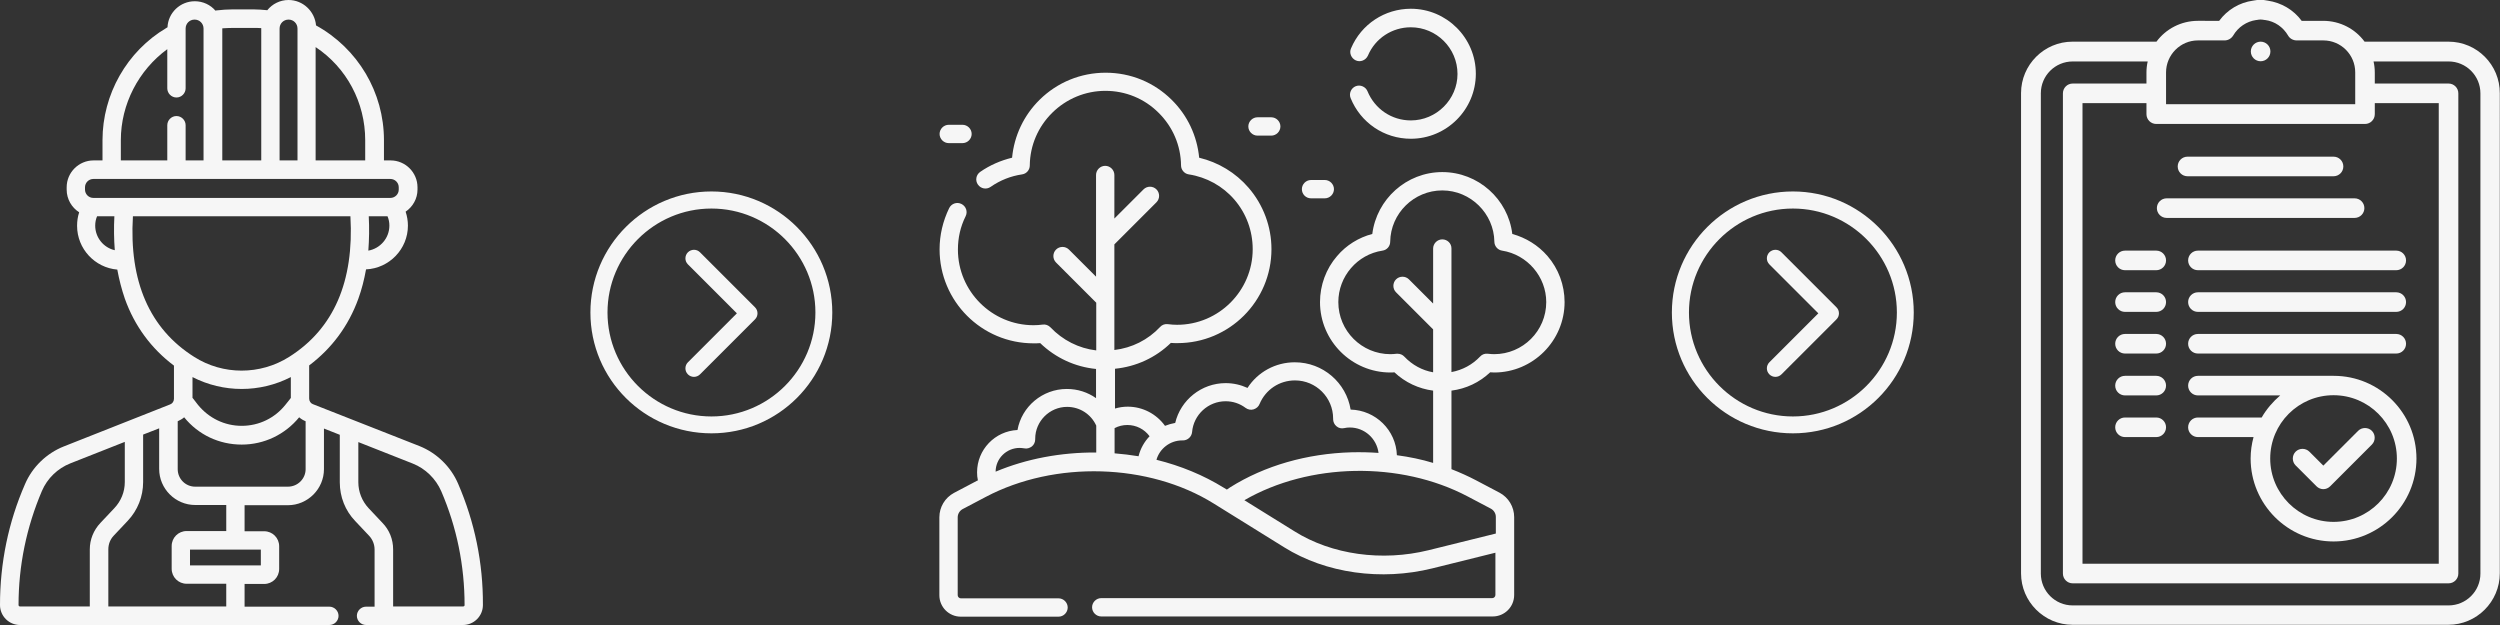 <?xml version="1.0" encoding="UTF-8"?>
<!-- Generator: Adobe Illustrator 26.5.2, SVG Export Plug-In . SVG Version: 6.00 Build 0)  -->
<svg xmlns="http://www.w3.org/2000/svg" xmlns:xlink="http://www.w3.org/1999/xlink" version="1.1" x="0px" y="0px" viewBox="0 0 1200 300" style="enable-background:new 0 0 1200 300;" xml:space="preserve">
<rect x="0" y="0" width="1200" height="300" fill="#333333" stroke="none"/>
<style type="text/css">
	.st0{fill:url(#SVGID_1_);}
	.st1{fill:url(#SVGID_00000065074801693910399170000009188269383850717832_);}
	.st2{fill:url(#SVGID_00000181791258454892457300000017951056828560513467_);}
	.st3{fill:#F6F6F6;}
	.st4{fill:#8CC63F;}
	.st5{fill:#8DC73F;}
	.st6{fill:#99CC00;}
	.st7{fill:#2E3192;}
	.st8{fill:#3AB64B;}
	.st9{fill:#009245;}
	.st10{fill:#74D53F;}
	.st11{fill:#7F7F7F;}
	.st12{fill:#F7F7F7;}
	.st13{fill:#61B53B;}
	.st14{fill:#40B44F;}
	.st15{fill:#75C448;}
	.st16{fill:#139148;}
	.st17{fill:#004F32;}
	.st18{fill:#FFFFFF;}
	.st19{fill:#FFFFFF;stroke:#FFFFFF;stroke-width:0.198;stroke-miterlimit:10;}
	.st20{fill:#F6F6F6;stroke:#F6F6F6;stroke-width:1.25;stroke-miterlimit:10;}
	.st21{fill:#026EBB;}
</style>
<g id="Fondos">
</g>
<g id="Iconos">
</g>
<g id="Info">
	<g>
		<g>
			<path class="st3" d="M341.5,91.9c-32,0-58.1,26-58.1,58.1s26,58,58.1,58s58-26,58-58S373.5,91.9,341.5,91.9z M341.5,199.9     c-27.5,0-49.9-22.4-49.9-49.9s22.4-49.9,49.9-49.9s49.9,22.4,49.9,49.9S369,199.9,341.5,199.9z"></path>
			<path class="st3" d="M336,121.1c-0.8-0.8-1.8-1.2-2.9-1.2c-1,0-2.1,0.4-2.9,1.2c-1.6,1.6-1.6,4.2,0,5.8l23.5,23.5l-23.5,23.5     c-1.6,1.6-1.6,4.2,0,5.8c1.6,1.6,4.2,1.6,5.8,0l26.4-26.4c0.8-0.8,1.2-1.8,1.2-2.9c0-1.1-0.4-2.1-1.2-2.9L336,121.1z"></path>
		</g>
	</g>
	<g>
		<g>
			<path class="st3" d="M860.6,91.9c-32,0-58.1,26-58.1,58.1s26,58,58.1,58c32.1,0,58-26,58-58S892.6,91.9,860.6,91.9z M860.6,199.9     c-27.5,0-49.9-22.4-49.9-49.9s22.4-49.9,49.9-49.9s49.9,22.4,49.9,49.9S888.1,199.9,860.6,199.9z"></path>
			<path class="st3" d="M855.1,121.1c-0.8-0.8-1.8-1.2-2.9-1.2c-1,0-2.1,0.4-2.9,1.2c-1.6,1.6-1.6,4.2,0,5.8l23.5,23.5l-23.5,23.5     c-1.6,1.6-1.6,4.2,0,5.8c1.6,1.6,4.2,1.6,5.8,0l26.4-26.4c0.8-0.8,1.2-1.8,1.2-2.9c0-1.1-0.4-2.1-1.2-2.9L855.1,121.1z"></path>
		</g>
	</g>
	<g>
		<g>
			<path class="st3" d="M677.2,57.8c-9.2,0-17.3-5.5-20.8-14c-0.9-2.2-3.5-3.3-5.7-2.4c-2.2,0.9-3.3,3.5-2.4,5.7     c4.8,11.8,16.1,19.5,28.9,19.5c17.2,0,31.2-14,31.2-31.2s-14-31.2-31.2-31.2c-12.5,0-23.8,7.4-28.7,19c-1,2.2,0.1,4.8,2.3,5.8     c2.2,1,4.8-0.1,5.8-2.3c3.5-8.3,11.6-13.6,20.6-13.6c12.3,0,22.4,10,22.4,22.4C699.6,47.7,689.5,57.8,677.2,57.8L677.2,57.8z"></path>
			<path class="st3" d="M715.3,178.7c0.6,0,1.3,0.1,1.9,0.1c18.6,0,33.8-15.2,33.8-33.8c0-8.1-2.9-16-8.2-22.1     c-4.5-5.2-10.4-8.8-16.9-10.6c-2-16.7-16.4-29.7-33.6-29.7s-31.5,13-33.6,29.7c-6.5,1.7-12.5,5.4-16.9,10.6     c-5.3,6.1-8.2,14-8.2,22.1c0,18.6,15.2,33.8,33.8,33.8c0.6,0,1.3,0,1.9-0.1c5.2,4.9,11.7,7.9,18.6,8.8v34.7     c-5.6-1.7-11.4-2.9-17.4-3.7c-0.4-12-10.2-21.6-22.2-21.9c-2.1-12.9-13.3-22.7-26.8-22.7c-9.3,0-17.8,4.7-22.7,12.3     c-3.3-1.5-6.8-2.3-10.5-2.3c-11.6,0-21.6,8.1-24.2,19.1c-1.7,0.3-3.4,0.8-4.9,1.4c-4.1-5.7-10.7-9.2-17.9-9.2     c-2.1,0-4.1,0.3-6.1,0.9v-19.1c10.1-1,19.5-5.3,26.8-12.4c1.1,0.1,2.2,0.1,3.2,0.1c24.9,0,45.1-20.2,45.1-45.1     c0-10.8-3.9-21.3-11-29.5c-6.2-7.2-14.5-12.2-23.7-14.4c-1-10.5-5.6-20.3-13.2-27.8c-8.5-8.4-19.7-13-31.7-13     c-11.9,0-23.2,4.6-31.7,13c-7.6,7.5-12.2,17.3-13.2,27.8c-5.4,1.3-10.7,3.6-15.3,6.8c-2,1.4-2.5,4.1-1.1,6.1s4.1,2.5,6.1,1.1     c4.6-3.2,9.7-5.2,15.1-6c2.1-0.3,3.7-2.1,3.7-4.3c0.1-9.6,4-18.6,10.8-25.3c6.8-6.7,15.9-10.5,25.5-10.5     c9.6,0,18.7,3.7,25.5,10.5c6.8,6.7,10.7,15.7,10.8,25.3c0,2.1,1.6,4,3.7,4.3c8.5,1.3,16.3,5.6,21.9,12.1c5.7,6.6,8.8,15,8.8,23.8     c0,20-16.3,36.3-36.3,36.3c-1.4,0-2.9-0.1-4.4-0.3c-1.4-0.2-2.8,0.3-3.7,1.3c-5.9,6.3-13.6,10.1-22,11.1v-50.7l20.2-20.2     c1.7-1.7,1.7-4.5,0-6.2c-1.7-1.7-4.5-1.7-6.2,0l-14,14V84c0-2.4-2-4.4-4.4-4.4s-4.4,2-4.4,4.4v48.8l-13-13     c-1.7-1.7-4.5-1.7-6.2,0c-1.7,1.7-1.7,4.5,0,6.2l19.3,19.3v22.9c-8.4-1-16.1-4.9-22-11.1c-1-1-2.3-1.5-3.7-1.3     c-1.5,0.2-2.9,0.3-4.4,0.3c-20,0-36.3-16.3-36.3-36.3c0-5.6,1.2-11,3.7-16c1.1-2.2,0.2-4.8-2-5.9c-2.2-1.1-4.8-0.2-5.9,2     c-3,6.2-4.6,12.9-4.6,19.8c0,24.9,20.2,45.1,45.1,45.1c1.1,0,2.1,0,3.2-0.1c7.4,7.1,16.7,11.4,26.8,12.4v14     c-4-2.8-8.8-4.4-14-4.4c-11.8,0-21.7,8.5-23.7,19.7c-10.8,0.5-19.4,9.4-19.4,20.3c0,1.3,0.1,2.6,0.4,3.9c-0.1,0-0.2,0.1-0.3,0.1     l-11.2,5.9c-4.3,2.3-7,6.8-7,11.7v37.4c0,5.7,4.6,10.3,10.3,10.3h46.9c2.4,0,4.4-2,4.4-4.4c0-2.4-2-4.4-4.4-4.4h-46.9     c-0.8,0-1.5-0.7-1.5-1.5v-37.4c0-1.6,0.9-3.1,2.3-3.9l11.2-5.9c33.2-17.5,78.2-16.2,109.4,3.2l33.8,21     c20,12.5,46.6,16.2,71.2,10.1l30.2-7.5v20.3c0,0.8-0.7,1.5-1.5,1.5H528.6c-2.4,0-4.4,2-4.4,4.4c0,2.4,2,4.4,4.4,4.4h187.9     c5.7,0,10.3-4.6,10.3-10.3v-37.4c0-4.9-2.7-9.4-7-11.7l-11.2-5.9c-3.8-2-7.8-3.8-11.9-5.4v-37.7     C703.7,186.6,710.1,183.6,715.3,178.7L715.3,178.7z M526.2,217.2c-17-0.1-33.5,3-48.3,9.2c0-6.3,5.2-11.4,11.5-11.4     c0.7,0,1.5,0.1,2.2,0.2c1.3,0.3,2.6-0.1,3.7-0.9c1-0.8,1.6-2.1,1.6-3.4c0-0.1,0-0.2,0-0.3c0-8.4,6.9-15.3,15.3-15.3     c6.1,0,11.5,3.5,14,9L526.2,217.2L526.2,217.2z M546.5,219c-3.8-0.6-7.6-1.1-11.5-1.4v-12.1c1.9-1,4-1.5,6.1-1.5     c4.3,0,8.2,2,10.7,5.4C549.3,212,547.4,215.3,546.5,219z M588.9,235l-1.5-0.9c-9.7-6-20.6-10.5-32.3-13.4     c1.5-5.3,6.5-9.3,12.3-9.3h0.4c2.3,0,4.2-1.8,4.4-4c0.7-8.3,7.7-14.8,16.1-14.8c3.5,0,6.8,1.1,9.6,3.2c1.1,0.8,2.5,1.1,3.8,0.7     c1.3-0.4,2.4-1.3,2.9-2.6c2.9-6.9,9.5-11.3,17-11.3c10.1,0,18.3,8.2,18.3,18.3l0,0c0,0.1,0,0.2,0,0.3c0,1.3,0.6,2.6,1.6,3.4     c1,0.9,2.4,1.2,3.7,0.9c0.9-0.2,1.8-0.3,2.7-0.3c7.1,0,12.9,5.3,13.8,12.2c-4.2-0.3-8.5-0.4-12.9-0.3     c-21.5,0.6-41.7,6.4-58.3,16.8L588.9,235z M704.5,238.3l11.2,5.9c1.4,0.8,2.3,2.3,2.3,3.9v8l-32.3,8c-22.3,5.5-46.4,2.2-64.4-9.1     l-24-14.9C628.4,222.1,672.1,221.2,704.5,238.3L704.5,238.3z M692.3,114.9c-2.4,0-4.4,2-4.4,4.4v26.4l-11.6-11.6     c-1.7-1.7-4.5-1.7-6.2,0c-1.7,1.7-1.7,4.5,0,6.2l17.8,17.8v20.6c-5.2-0.9-10-3.5-13.8-7.5c-0.8-0.9-2-1.4-3.2-1.4     c-0.2,0-0.3,0-0.5,0c-1,0.1-2,0.2-3,0.2c-13.8,0-25-11.2-25-25c0-12.3,9.1-22.9,21.2-24.7c2.1-0.3,3.7-2.1,3.7-4.3     c0.2-13.6,11.4-24.6,25-24.6c13.6,0,24.8,11.1,25,24.6c0,2.1,1.6,4,3.7,4.3c12.1,1.9,21.2,12.5,21.2,24.7c0,13.8-11.2,25-25,25     c-1,0-2-0.1-3-0.2c-1.4-0.2-2.8,0.3-3.7,1.3c-3.8,4-8.5,6.5-13.8,7.5v-59.4C696.7,116.8,694.7,114.9,692.3,114.9L692.3,114.9z"></path>
			<path class="st3" d="M603.6,65.1h6.6c2.4,0,4.4-2,4.4-4.4c0-2.4-2-4.4-4.4-4.4h-6.6c-2.4,0-4.4,2-4.4,4.4     C599.2,63.1,601.2,65.1,603.6,65.1z"></path>
			<path class="st3" d="M629.3,95.2h6.6c2.4,0,4.4-2,4.4-4.4c0-2.4-2-4.4-4.4-4.4h-6.6c-2.4,0-4.4,2-4.4,4.4     C624.9,93.2,626.8,95.2,629.3,95.2z"></path>
			<path class="st3" d="M455.4,68.7h6.6c2.4,0,4.4-2,4.4-4.4s-2-4.4-4.4-4.4h-6.6c-2.4,0-4.4,2-4.4,4.4S453,68.7,455.4,68.7z"></path>
		</g>
	</g>
	<g>
		<g>
			<g>
				<path class="st3" d="M1175.3,20h-40.1c-0.1,0-0.1,0-0.2,0c-4.5-6.1-11.7-10-19.9-10h-10.3c-3.9-5.3-9.7-8.7-16.3-9.7      c-2.5-0.5-4.5-0.5-7,0c-6.6,0.9-12.4,4.4-16.3,9.7H1055c-8.1,0-15.4,3.9-19.9,10c-0.1,0-0.1,0-0.2,0h-40.1      c-13.6,0-24.7,11.1-24.7,24.7v230.5c0,13.6,11.1,24.7,24.7,24.7h180.4c13.6,0,24.7-11.1,24.7-24.7V44.8      C1200,31.1,1188.9,20,1175.3,20z M1055,19.4h12.8c1.7,0,3.2-0.9,4.1-2.3c2.4-4.1,6.4-6.8,11.1-7.5c0.1,0,0.1,0,0.2,0      c1.4-0.3,2.3-0.3,3.8,0c0.1,0,0.1,0,0.2,0c4.7,0.6,8.7,3.4,11.1,7.5c0.8,1.4,2.4,2.3,4.1,2.3h12.8c8.5,0,15.3,6.9,15.3,15.3      v15.3h-90.8V34.8h0C1039.7,26.3,1046.6,19.4,1055,19.4z M1035,59.5h100.2c2.6,0,4.7-2.1,4.7-4.7v-5.3h30.7v221.1h-171V49.5h30.7      v5.3C1030.3,57.4,1032.4,59.5,1035,59.5z M1190.6,275.3c0,8.5-6.9,15.3-15.3,15.3H994.9c-8.5,0-15.3-6.9-15.3-15.3V44.8      c0-8.5,6.9-15.3,15.3-15.3h36c-0.4,1.7-0.6,3.5-0.6,5.3v5.3h-35.4c-2.6,0-4.7,2.1-4.7,4.7v230.5c0,2.6,2.1,4.7,4.7,4.7h180.4      c2.6,0,4.7-2.1,4.7-4.7V44.8c0-2.6-2.1-4.7-4.7-4.7h-35.4v-5.3c0-1.8-0.2-3.6-0.6-5.3h36c8.5,0,15.3,6.9,15.3,15.3V275.3      L1190.6,275.3z"></path>
			</g>
		</g>
		<g>
			<g>
				<path class="st3" d="M1120.1,75.2H1050c-2.6,0-4.7,2.1-4.7,4.7s2.1,4.7,4.7,4.7h70.1c2.6,0,4.7-2.1,4.7-4.7      S1122.7,75.2,1120.1,75.2z"></path>
			</g>
		</g>
		<g>
			<g>
				<path class="st3" d="M1130.2,95.2H1040c-2.6,0-4.7,2.1-4.7,4.7c0,2.6,2.1,4.7,4.7,4.7h90.2c2.6,0,4.7-2.1,4.7-4.7      C1134.9,97.3,1132.8,95.2,1130.2,95.2z"></path>
			</g>
		</g>
		<g>
			<g>
				<path class="st3" d="M1035,120.3h-15c-2.6,0-4.7,2.1-4.7,4.7c0,2.6,2.1,4.7,4.7,4.7h15c2.6,0,4.7-2.1,4.7-4.7      C1039.7,122.4,1037.6,120.3,1035,120.3z"></path>
			</g>
		</g>
		<g>
			<g>
				<path class="st3" d="M1035,200.4h-15c-2.6,0-4.7,2.1-4.7,4.7c0,2.6,2.1,4.7,4.7,4.7h15c2.6,0,4.7-2.1,4.7-4.7      C1039.7,202.5,1037.6,200.4,1035,200.4z"></path>
			</g>
		</g>
		<g>
			<g>
				<path class="st3" d="M1035,140.3h-15c-2.6,0-4.7,2.1-4.7,4.7c0,2.6,2.1,4.7,4.7,4.7h15c2.6,0,4.7-2.1,4.7-4.7      C1039.7,142.4,1037.6,140.3,1035,140.3z"></path>
			</g>
		</g>
		<g>
			<g>
				<path class="st3" d="M1035,160.3h-15c-2.6,0-4.7,2.1-4.7,4.7c0,2.6,2.1,4.7,4.7,4.7h15c2.6,0,4.7-2.1,4.7-4.7      C1039.7,162.4,1037.6,160.3,1035,160.3z"></path>
			</g>
		</g>
		<g>
			<g>
				<path class="st3" d="M1035,180.4h-15c-2.6,0-4.7,2.1-4.7,4.7c0,2.6,2.1,4.7,4.7,4.7h15c2.6,0,4.7-2.1,4.7-4.7      C1039.7,182.5,1037.6,180.4,1035,180.4z"></path>
			</g>
		</g>
		<g>
			<g>
				<path class="st3" d="M1150.2,120.3H1055c-2.6,0-4.7,2.1-4.7,4.7c0,2.6,2.1,4.7,4.7,4.7h95.2c2.6,0,4.7-2.1,4.7-4.7      C1154.9,122.4,1152.8,120.3,1150.2,120.3z"></path>
			</g>
		</g>
		<g>
			<g>
				<path class="st3" d="M1150.2,140.3H1055c-2.6,0-4.7,2.1-4.7,4.7s2.1,4.7,4.7,4.7h95.2c2.6,0,4.7-2.1,4.7-4.7      S1152.8,140.3,1150.2,140.3z"></path>
			</g>
		</g>
		<g>
			<g>
				<path class="st3" d="M1150.2,160.3H1055c-2.6,0-4.7,2.1-4.7,4.7c0,2.6,2.1,4.7,4.7,4.7h95.2c2.6,0,4.7-2.1,4.7-4.7      C1154.9,162.4,1152.8,160.3,1150.2,160.3z"></path>
			</g>
		</g>
		<g>
			<g>
				<path class="st3" d="M1120.2,180.4C1120.2,180.4,1120.2,180.4,1120.2,180.4l-65.2,0c-2.6,0-4.7,2.1-4.7,4.7s2.1,4.7,4.7,4.7      h39.5c-3.5,3-6.6,6.6-8.9,10.6H1055c-2.6,0-4.7,2.1-4.7,4.7c0,2.6,2.1,4.7,4.7,4.7h26.7c-0.9,3.3-1.4,6.8-1.4,10.3      c0,21.9,17.8,39.8,39.8,39.8c21.9,0,39.8-17.8,39.8-39.8C1159.9,198.2,1142.1,180.4,1120.2,180.4z M1120.1,250.5      c-16.7,0-30.4-13.6-30.4-30.4s13.6-30.4,30.4-30.4s30.4,13.6,30.4,30.4C1150.5,236.9,1136.9,250.5,1120.1,250.5z"></path>
			</g>
		</g>
		<g>
			<g>
				<path class="st3" d="M1138.5,206.8c-1.8-1.8-4.8-1.8-6.6,0l-16.7,16.7l-6.7-6.7c-1.8-1.8-4.8-1.8-6.6,0c-1.8,1.8-1.8,4.8,0,6.6      l10,10c0.9,0.9,2.1,1.4,3.3,1.4s2.4-0.5,3.3-1.4l20-20C1140.3,211.6,1140.3,208.6,1138.5,206.8z"></path>
			</g>
		</g>
		<g>
			<g>
				<circle class="st3" cx="1085.1" cy="24.7" r="4.7"></circle>
			</g>
		</g>
	</g>
	<g>
		<path class="st3" d="M219.9,232.2c-3.5-8.2-10.3-14.8-18.6-18.1L150.2,194c-1.1-0.4-1.8-1.5-1.8-2.7v-15.9    c10.9-8.2,18.9-19,23.6-32c1.6-4.4,2.8-9.1,3.7-14.1c11.1-0.5,20.1-9.7,20.1-21c0-2.3-0.4-4.6-1.1-6.7c3.4-2.3,5.7-6.2,5.7-10.6    v-1.1c0-7.1-5.8-12.9-12.9-12.9h-3.2v-9.7c0-23-12.5-44-32.6-55.1C151.1,5.4,145.4,0,138.5,0c-4.1,0-7.8,1.9-10.2,4.9    c-2.2-0.2-4.5-0.4-6.8-0.4h-9.6c-2.7,0-5.4,0.2-8,0.5c-0.2,0-0.3,0.1-0.5,0.1c-2.4-2.8-6-4.5-9.9-4.5c-7,0-12.8,5.5-13.1,12.5    c-0.2,0.1-0.4,0.2-0.5,0.3C60.9,24.6,49.2,45.3,49.2,67.3V77h-4.3c-7.1,0-12.9,5.8-12.9,12.9v1.1c0,4.6,2.4,8.6,6,10.9    c-0.7,2.1-1,4.3-1,6.5c0,11,8.5,20.1,19.3,21c0.9,4.9,2.1,9.5,3.6,13.9c4.7,13.2,12.7,24,23.6,32.2v15.9c0,1.2-0.7,2.3-1.8,2.7    l-51.1,20.2c-8.3,3.3-15.1,9.9-18.6,18.1C4,250.7,0,270.3,0,290.4c0,5.3,4.3,9.6,9.6,9.6h148.5c2.4,0,4.4-2,4.4-4.4    c0-2.4-2-4.4-4.4-4.4h-40.7v-10.9h9.4c4,0,7.2-3.2,7.2-7.2v-10.9c0-4-3.2-7.2-7.2-7.2h-9.4v-12.5h20.8c9.5,0,17.3-7.8,17.3-17.3    v-19.5l7.6,3v22.8c0,7,2.6,13.6,7.4,18.6l6.7,7.1c1.7,1.8,2.6,4.2,2.6,6.6v27.4h-4.1c-2.4,0-4.4,2-4.4,4.4c0,2.4,2,4.4,4.4,4.4    h46.5c5.3,0,9.6-4.3,9.6-9.6C231.9,270.3,227.9,250.7,219.9,232.2L219.9,232.2z M92.4,181c7.4,3.8,15.5,5.7,23.6,5.7    c8.1,0,16.2-1.9,23.6-5.7v10c-0.1,0.1-0.2,0.2-0.2,0.3l-2.4,3c-5.1,6.4-12.7,10.1-21,10.1c-8.2,0-15.8-3.7-21-10.1l-2.4-3.1    c-0.1-0.1-0.1-0.1-0.2-0.2L92.4,181z M176.8,120.3c0.4-5.3,0.5-10.8,0.2-16.5h9c0.6,1.4,0.9,2.9,0.9,4.5    C186.9,114.3,182.5,119.3,176.8,120.3L176.8,120.3z M175.3,67.3V77h-23.8V22.6C166.4,32.5,175.3,49.2,175.3,67.3z M134.2,77V13.7    c0-2.4,1.9-4.3,4.3-4.3s4.3,1.9,4.3,4.3V77H134.2z M111.9,13.4h9.6c1.3,0,2.6,0,3.9,0.1v0.2V77h-18.7V13.7c0,0,0-0.1,0-0.1    C108.4,13.5,110.1,13.4,111.9,13.4L111.9,13.4z M58,67.3c0-17.3,8.5-33.6,22.3-43.7v18.8c0,2.4,2,4.4,4.4,4.4s4.4-2,4.4-4.4V13.7    c0-2.4,1.9-4.3,4.3-4.3c2.4,0,4.3,1.9,4.3,4.3V77h-8.6V60.1c0-2.4-2-4.4-4.4-4.4s-4.4,2-4.4,4.4V77H58V67.3z M40.8,89.9    c0-2.2,1.8-4,4-4h142.6c2.2,0,4,1.8,4,4v1.1c0,2.2-1.8,4-4,4H44.8c-2.2,0-4-1.8-4-4L40.8,89.9z M45.7,108.3c0-1.6,0.3-3.1,0.9-4.5    h8.3c-0.3,5.7-0.2,11.1,0.2,16.3C49.7,118.9,45.7,114,45.7,108.3L45.7,108.3z M63.8,103.8h104.4c1.8,31.3-8,54-29.4,67.5    c-13.9,8.8-31.8,8.8-45.6,0C71.8,157.8,61.9,135.1,63.8,103.8z M8.9,290.4c0-18.9,3.8-37.3,11.2-54.7c2.6-6.1,7.6-10.9,13.7-13.3    l26.1-10.3v19.3c0,4.7-1.8,9.1-5,12.5l-6.7,7.1c-3.3,3.5-5.1,8-5.1,12.7v27.4H9.6C9.2,291.1,8.9,290.8,8.9,290.4L8.9,290.4z     M125.2,271.4h-34v-7.6h34V271.4z M89.6,254.9c-4,0-7.2,3.2-7.2,7.2V273c0,4,3.2,7.2,7.2,7.2h19v10.9H52v-27.4    c0-2.5,0.9-4.8,2.6-6.6l6.7-7.1c4.8-5.1,7.4-11.7,7.4-18.6c0,0,0-22.7,0-22.8l7.7-3v19.5c0,9.5,7.8,17.3,17.3,17.3h14.9v12.5    L89.6,254.9z M138.2,233.6H93.7c-4.7,0-8.4-3.8-8.4-8.4v-23c1.1-0.5,2.2-1.1,3.1-1.9c6.8,8.4,16.8,13.1,27.6,13.1    c10.8,0,20.8-4.8,27.6-13.1c0.9,0.8,1.9,1.4,3.1,1.9v23C146.7,229.8,142.9,233.6,138.2,233.6L138.2,233.6z M222.3,291.1h-33.6    v-27.4c0-4.8-1.8-9.3-5.1-12.7L177,244c-3.2-3.4-5-7.9-5-12.5v-19.3l26.1,10.3c6.1,2.4,11.1,7.3,13.7,13.3    c7.5,17.4,11.2,35.8,11.2,54.7C223,290.8,222.7,291.1,222.3,291.1L222.3,291.1z"></path>
	</g>
</g>
</svg>
